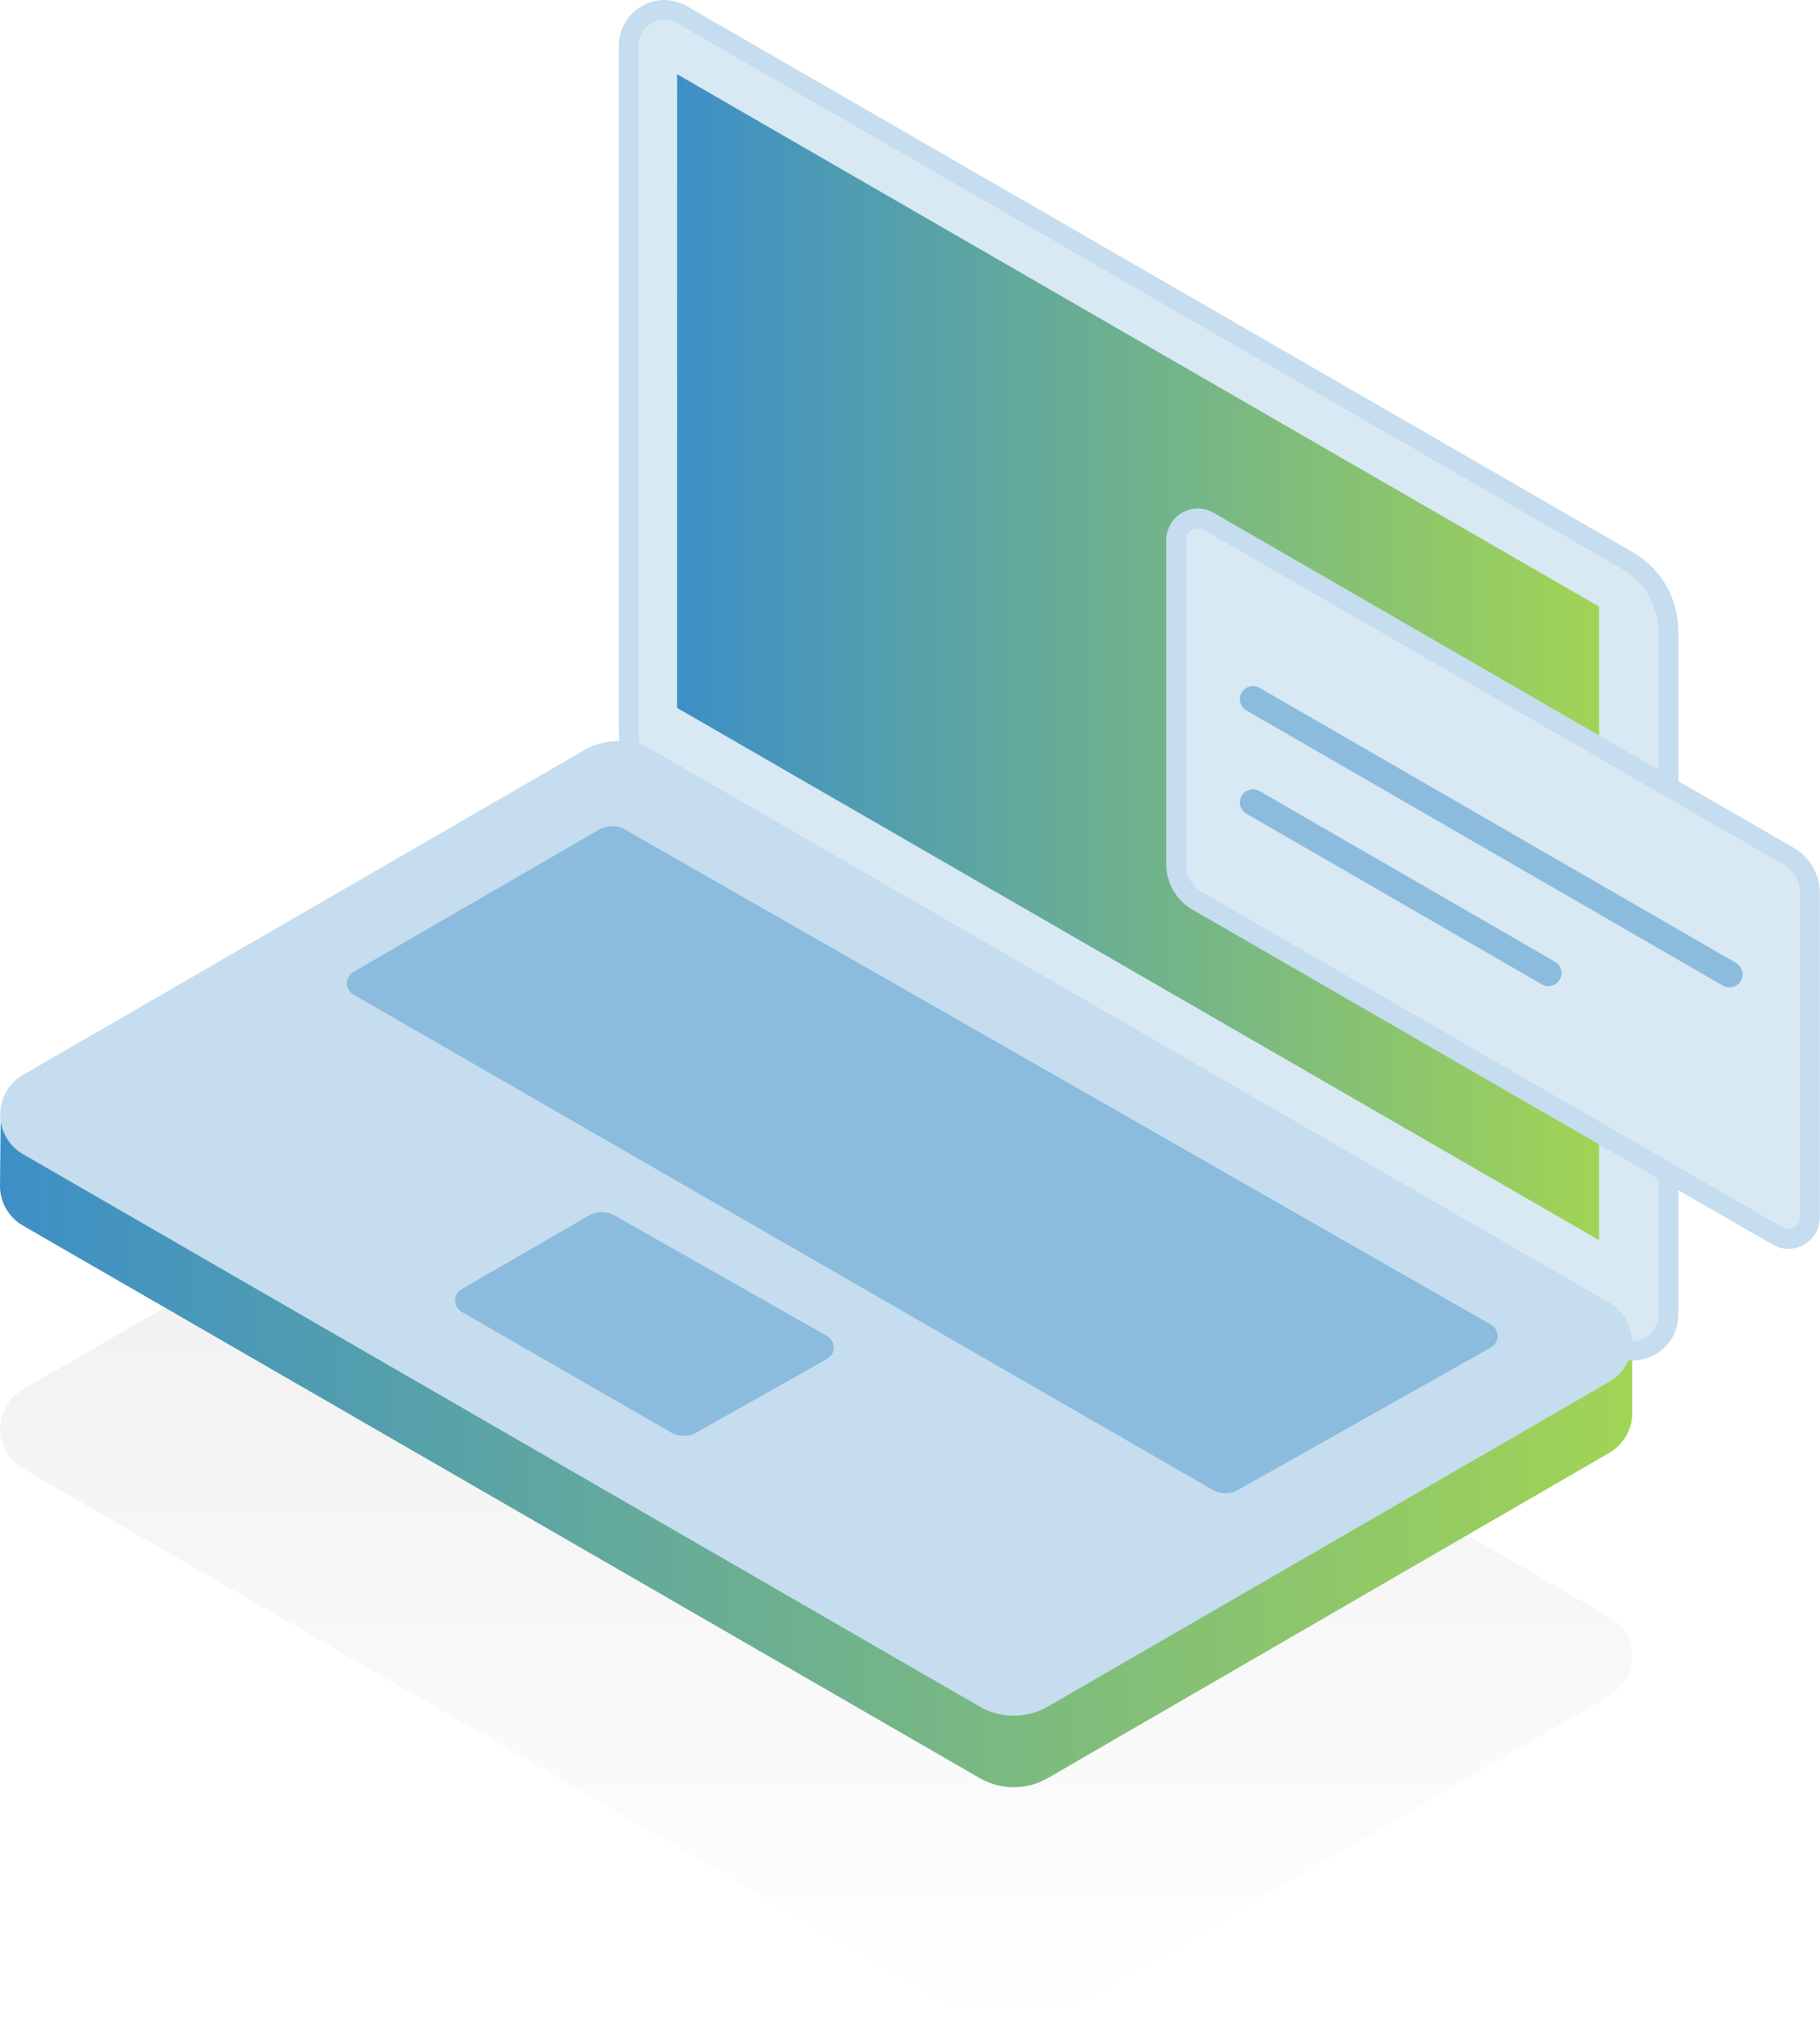 <svg xmlns="http://www.w3.org/2000/svg" xmlns:xlink="http://www.w3.org/1999/xlink" viewBox="0 0 278.05 310.13"><defs><style>.cls-1{opacity:0.07;fill:url(#Gradient_BtoB);}.cls-2{fill:url(#New_Gradient_Swatch);}.cls-3{fill:#d8e9f4;}.cls-4{fill:#c5ddee;}.cls-5{fill:url(#New_Gradient_Swatch-2);}.cls-6{fill:#8bbcdd;}.cls-7{fill:none;stroke:#8bbcdd;stroke-linecap:round;stroke-linejoin:round;stroke-width:4px;}</style><linearGradient id="Gradient_BtoB" x1="124.68" y1="161.24" x2="124.68" y2="310.13" gradientUnits="userSpaceOnUse"><stop offset="0"/><stop offset="1" stop-opacity="0"/></linearGradient><linearGradient id="New_Gradient_Swatch" x1="0.04" y1="220.99" x2="249.36" y2="220.99" gradientUnits="userSpaceOnUse"><stop offset="0" stop-color="#3d8fc7"/><stop offset="1" stop-color="#a1d455"/></linearGradient><linearGradient id="New_Gradient_Swatch-2" x1="103.44" y1="100.39" x2="244.3" y2="100.39" xlink:href="#New_Gradient_Swatch"/></defs><g id="Layer_2" data-name="Layer 2"><g id="_3" data-name="3"><path class="cls-1" d="M3.48,212.26l85.77-49.62a10.43,10.43,0,0,1,10.45,0L245.87,247a7,7,0,0,1,0,12.07L160.1,308.73a10.48,10.48,0,0,1-10.45,0L3.48,224.33A7,7,0,0,1,3.48,212.26Z"/><path class="cls-2" d="M0,181.12.12,169l249.24,36v10.91a7,7,0,0,1-3.48,6L160.1,271.59a10.43,10.43,0,0,1-10.45,0L3.52,187.22A7,7,0,0,1,0,181.12Z"/><path class="cls-3" d="M249.35,206.36a5.37,5.37,0,0,1-2.73-.75L102.2,122.23A12.46,12.46,0,0,1,96,111.46V7a5.49,5.49,0,0,1,5.48-5.48,5.44,5.44,0,0,1,2.73.74L248.61,85.63a12.46,12.46,0,0,1,6.22,10.77V200.88A5.5,5.5,0,0,1,249.35,206.36Z"/><path class="cls-4" d="M101.46,3h0a3.93,3.93,0,0,1,2,.54L247.86,86.93a11,11,0,0,1,5.47,9.47V200.88a4,4,0,0,1-4,4,4,4,0,0,1-2-.55L103,120.93a10.94,10.94,0,0,1-5.47-9.47V7a4,4,0,0,1,4-4m0-3a7,7,0,0,0-7,7V111.46a13.92,13.92,0,0,0,7,12.07l144.42,83.38a7,7,0,0,0,10.46-6V96.4a13.94,13.94,0,0,0-7-12.07L104.94.94A7,7,0,0,0,101.46,0Z"/><polygon class="cls-5" points="103.44 108.13 103.45 11.34 244.3 92.66 244.3 189.44 103.44 108.13"/><path class="cls-4" d="M3.48,164.21l85.77-49.62a10.43,10.43,0,0,1,10.45,0L245.87,199a7,7,0,0,1,0,12.07L160.1,260.67a10.43,10.43,0,0,1-10.45,0L3.48,176.28A7,7,0,0,1,3.48,164.21Z"/><path class="cls-6" d="M54,151.92l131.22,75.63a4,4,0,0,0,4,0l38.56-21.73a2,2,0,0,0,0-3.48L95.52,126.73a4,4,0,0,0-4,0L54,148.46A2,2,0,0,0,54,151.92Z"/><path class="cls-6" d="M70.53,200.38l31.94,18.4a4,4,0,0,0,4,0l19.9-11.22a2,2,0,0,0,0-3.48L93.93,185.69a4,4,0,0,0-4,0L70.53,196.92A2,2,0,0,0,70.53,200.38Z"/><path class="cls-3" d="M273.23,189.22a3.25,3.25,0,0,1-1.65-.45L183,137.61a6.56,6.56,0,0,1-3.26-5.65V82.5A3.33,3.33,0,0,1,183,79.18a3.28,3.28,0,0,1,1.65.45l88.62,51.17a6.53,6.53,0,0,1,3.26,5.64v49.47A3.32,3.32,0,0,1,273.23,189.22Z"/><path class="cls-4" d="M183,80.68h0a1.75,1.75,0,0,1,.9.25l88.62,51.16a5,5,0,0,1,2.51,4.35v49.47a1.82,1.82,0,0,1-1.82,1.81,1.75,1.75,0,0,1-.9-.25L183.7,136.31a5.06,5.06,0,0,1-2.51-4.35V82.5A1.82,1.82,0,0,1,183,80.68m0-3a4.81,4.81,0,0,0-4.82,4.82V132a8,8,0,0,0,4,6.95l88.63,51.16a4.74,4.74,0,0,0,2.4.65,4.82,4.82,0,0,0,4.82-4.81V136.44a8,8,0,0,0-4-6.94L185.42,78.33a4.77,4.77,0,0,0-2.4-.65Z"/><line class="cls-7" x1="191.42" y1="106.79" x2="264.22" y2="148.82"/><line class="cls-7" x1="191.42" y1="122.56" x2="236.56" y2="148.63"/></g></g></svg>